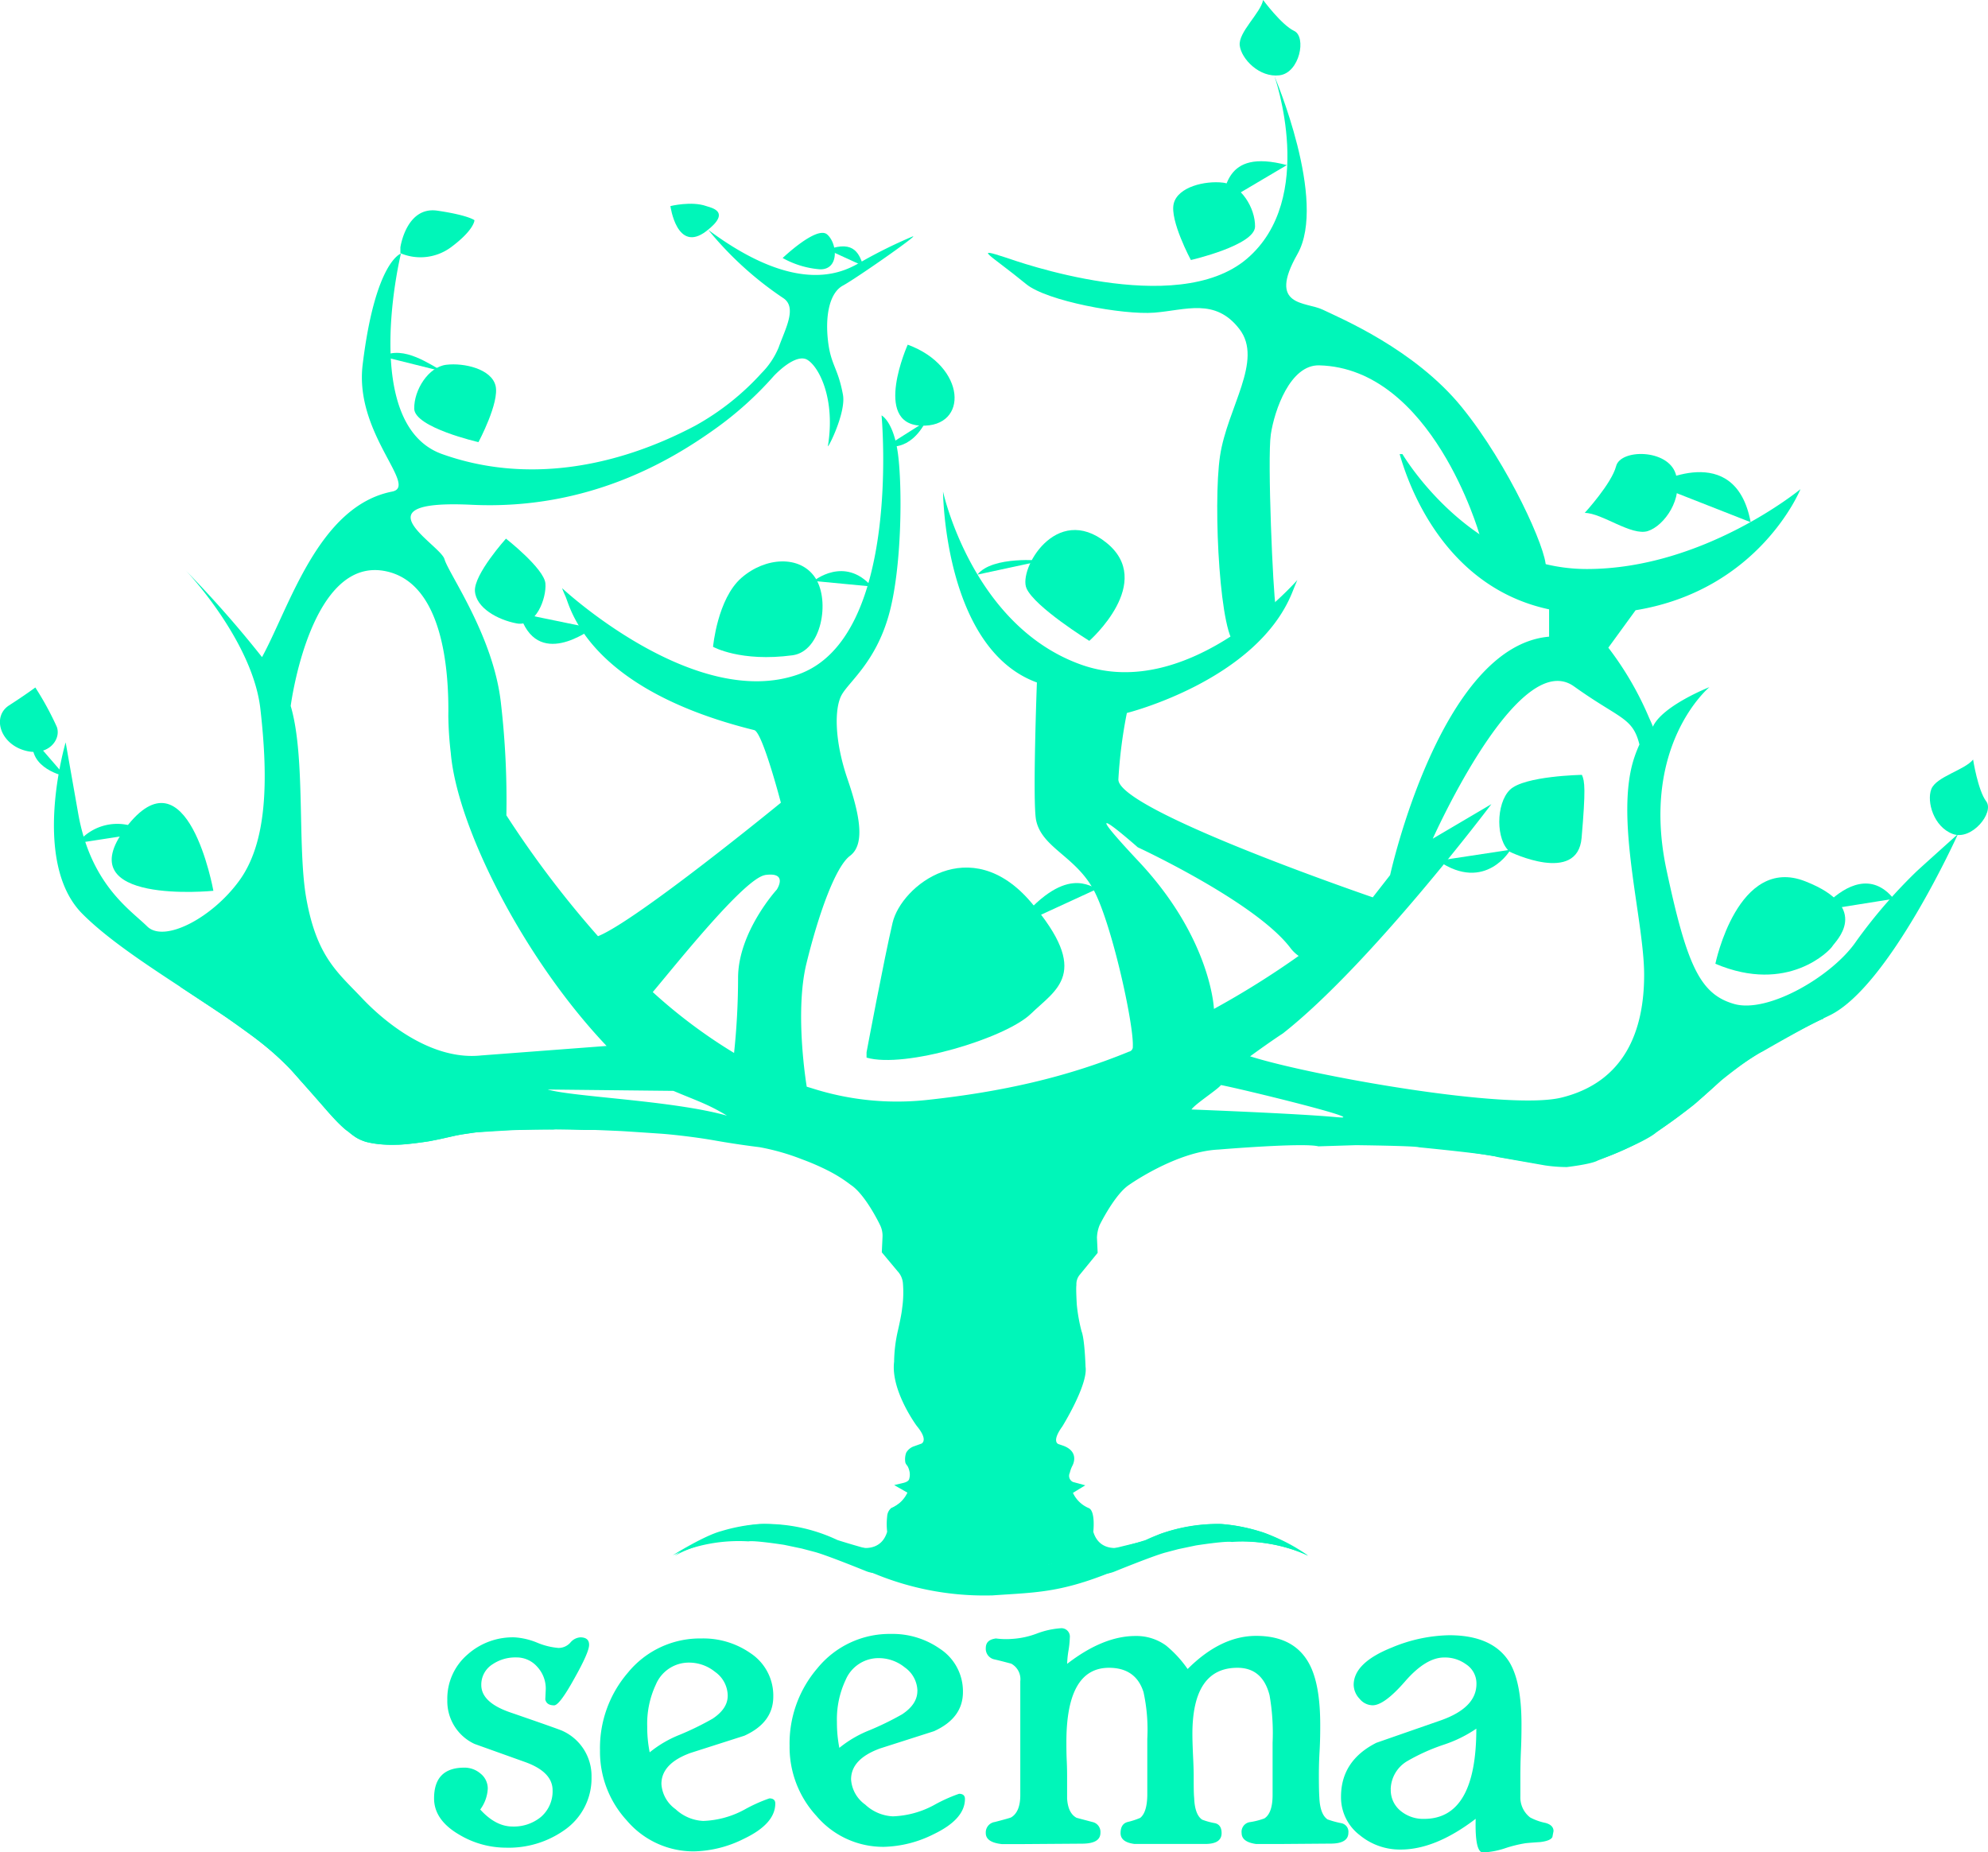 <svg id="Layer_1" data-name="Layer 1" xmlns="http://www.w3.org/2000/svg" viewBox="0 0 337.63 314.57"><defs><style>.cls-1{fill:#00f6b9;}</style></defs><title>seema</title><path class="cls-1" d="M92.69,286.86a5.45,5.45,0,0,0-1.44-3.77,4.66,4.66,0,0,0-3.59-1.6,6.91,6.91,0,0,0-4,1.16,4.08,4.08,0,0,0-1.92,3.53q0,2.93,4.84,4.62,8.71,3,9,3.19a8.4,8.4,0,0,1,4.88,7.81,10.68,10.68,0,0,1-4.58,9,16.39,16.39,0,0,1-10,3,15.48,15.48,0,0,1-7.77-2.14q-4.39-2.51-4.39-6.23,0-5.22,5.14-5.22a4.15,4.15,0,0,1,2.74,1,3.24,3.24,0,0,1,1.24,2.55,6.51,6.51,0,0,1-1.28,3.56q2.63,2.9,5.52,2.89a7.25,7.25,0,0,0,4.77-1.61,5.75,5.75,0,0,0,2-4.54q0-3.12-4.66-4.8l-8.6-3.08a8,8,0,0,1-4.62-7.47,9.86,9.86,0,0,1,3.42-7.7,11.54,11.54,0,0,1,8-2.93,12,12,0,0,1,3.83.9,11.79,11.79,0,0,0,3.64.9,2.68,2.68,0,0,0,2-.9,2.42,2.42,0,0,1,1.69-.9q1.5,0,1.5,1.27t-2.52,5.74q-2.51,4.54-3.42,4.54c-.85,0-1.35-.33-1.5-1Z"/><path class="cls-1" d="M131.33,288.14q0,4.43-4.92,6.65l-9.16,2.93q-4.92,1.8-4.92,5.26a5.69,5.69,0,0,0,2.4,4.28,7.37,7.37,0,0,0,4.7,2,15.8,15.8,0,0,0,7-1.92,26.32,26.32,0,0,1,4.24-1.91c.65,0,1,.29,1,.86q0,3.46-5.33,6a19.74,19.74,0,0,1-8.45,2.14,14.85,14.85,0,0,1-11.45-5.26,17.25,17.25,0,0,1-4.54-11.9,19.59,19.59,0,0,1,4.73-13.18,15.79,15.79,0,0,1,12.5-5.82,14,14,0,0,1,8.3,2.48A8.62,8.62,0,0,1,131.33,288.14Zm-7.74-.19a5,5,0,0,0-2.14-4,7,7,0,0,0-4.35-1.58,6.07,6.07,0,0,0-5.71,3.72,15.68,15.68,0,0,0-1.47,7.13,21.8,21.8,0,0,0,.42,4.39,19.31,19.31,0,0,1,5.14-3,49.7,49.7,0,0,0,5.52-2.7Q123.59,290.21,123.59,288Z"/><path class="cls-1" d="M163.54,287.37q0,4.43-4.92,6.65l-9.16,2.93q-4.92,1.8-4.92,5.25a5.69,5.69,0,0,0,2.4,4.28,7.36,7.36,0,0,0,4.7,2,15.81,15.81,0,0,0,7-1.92,26.34,26.34,0,0,1,4.24-1.91c.65,0,1,.29,1,.87q0,3.45-5.33,6a19.79,19.79,0,0,1-8.45,2.14,14.85,14.85,0,0,1-11.45-5.26,17.24,17.24,0,0,1-4.55-11.9,19.59,19.59,0,0,1,4.73-13.18,15.8,15.8,0,0,1,12.5-5.82A14,14,0,0,1,159.6,280,8.63,8.63,0,0,1,163.54,287.37Zm-7.73-.18a5,5,0,0,0-2.14-4,7,7,0,0,0-4.35-1.58,6.06,6.06,0,0,0-5.71,3.72,15.66,15.66,0,0,0-1.47,7.13,22.08,22.08,0,0,0,.41,4.39,19.43,19.43,0,0,1,5.14-3,49.44,49.44,0,0,0,5.52-2.7Q155.8,289.44,155.8,287.19Z"/><path class="cls-1" d="M229,311.27c0,1.2-1,1.81-2.85,1.84l-9.12.07q-3.23,0-3.68,0-2.48-.34-2.48-1.87a1.66,1.66,0,0,1,1.35-1.84,12.06,12.06,0,0,0,2.52-.64q1.39-.9,1.39-4v-8.86a37.12,37.12,0,0,0-.52-8.07q-1.2-4.65-5.45-4.65-7.65,0-7.65,11.24,0,1.32.11,3.72c.08,1.61.11,2.73.11,3.38,0,1.73,0,3,.08,3.76.07,1.91.53,3.13,1.35,3.69a11.58,11.58,0,0,0,2.18.6c.75.17,1.13.74,1.13,1.69q0,1.84-2.78,1.84l-8.48,0q-3.08,0-3.53,0c-1.58-.2-2.37-.81-2.37-1.84s.39-1.66,1.16-1.88a13,13,0,0,0,2.18-.71q1.16-.94,1.2-3.87v-9.55a29.93,29.93,0,0,0-.64-7.93q-1.3-4.13-5.86-4.14-7.25,0-7.24,12.65c0,.78,0,1.83.06,3.15s.06,2.23.06,2.7c0,1.78,0,3,0,3.68.1,1.68.64,2.78,1.61,3.3l2.68.71a1.72,1.72,0,0,1,1.37,1.84q0,1.8-3,1.84l-9.87.07c-2.33,0-3.63,0-3.9,0q-2.7-.3-2.7-1.87a1.79,1.79,0,0,1,1.54-1.88c1.73-.45,2.65-.71,2.78-.79q1.54-.94,1.54-3.79V285.55a3,3,0,0,0-1.54-3c-.93-.25-1.85-.49-2.78-.71a1.84,1.84,0,0,1-1.54-1.92c0-1,.58-1.5,1.73-1.65a13,13,0,0,0,2.78.07,14.23,14.23,0,0,0,4.15-.9,14.13,14.13,0,0,1,4-.9,1.43,1.43,0,0,1,1.61,1.61,15.61,15.61,0,0,1-.23,2.21,16,16,0,0,0-.22,2.22q6.12-4.73,11.6-4.73a8.57,8.57,0,0,1,5.18,1.61,19.43,19.43,0,0,1,3.68,4q5.63-5.63,11.64-5.63,6.45,0,9,4.73,1.88,3.45,1.88,10.4c0,1,0,2.51-.11,4.45s-.12,3.31-.12,4.11q0,2.59.08,3.76.12,2.85,1.39,3.72a16.14,16.14,0,0,0,2.33.64A1.48,1.48,0,0,1,229,311.27Z"/><path class="cls-1" d="M227.75,305.15q0-6.12,6-9.16l11-3.83q6-2.14,6-6.16a3.87,3.87,0,0,0-1.76-3.34,6.09,6.09,0,0,0-3.72-1.16q-3.11,0-6.64,4.06t-5.52,4.06a2.9,2.9,0,0,1-2.21-1.11,3.52,3.52,0,0,1-1-2.35q0-3.75,6.46-6.34a26.39,26.39,0,0,1,9.76-2.1q7.36,0,10.21,4.54,2.06,3.38,2.07,10.48c0,1,0,2.51-.09,4.52s-.1,3.5-.1,4.45q0,2.59,0,3.38a4.3,4.3,0,0,0,1.65,3.57,9.52,9.52,0,0,0,2.63.94c.9.25,1.35.71,1.35,1.39l-.19,1q-.3.64-2.07.86c-.82.05-1.65.11-2.47.19a22.09,22.09,0,0,0-3.61.9,13.71,13.71,0,0,1-3.64.67q-1.39,0-1.24-5.71-6.83,5.22-12.73,5.22a10.7,10.7,0,0,1-6.95-2.44A8.07,8.07,0,0,1,227.75,305.15Zm8.45-1.27a4.53,4.53,0,0,0,1.73,3.72,6,6,0,0,0,3.94,1.31q8.86,0,8.86-15.32a22.09,22.09,0,0,1-5.59,2.74A33.61,33.61,0,0,0,239,299.1,5.69,5.69,0,0,0,236.19,303.87Z"/><path class="cls-1" d="M174.28,48.25c3.49,2.88,16.42,5.27,21.76,4.85s10.33-2.56,14.45,2.78-2.06,13.35-3.29,21.57,0,31.66,2.88,32.07,7-4.75,6.57-6.59-1.44-25.07-.82-29.17,3.29-11.84,8.22-11.71c19.16.5,27.19,28.64,27.19,28.64.69,4.17,11.09,8.54,11.29,5.66S256.26,79,248.25,69.14,227.54,54,224.66,52.6s-9.45-.41-4.31-9.45-3.9-30.2-3.9-30.2h0s7.3,20.78-4.69,31-39.4.3-40.82-.17C165.15,41.89,168,43.11,174.28,48.25Z"/><path class="cls-1" d="M35.61,101.58c-.23-.23-.37-.36-.37-.36Z"/><path class="cls-1" d="M186.48,150.9c-1.21,0-5.46-4.54-14.17,6.52"/><path class="cls-1" d="M13.17,143.18a8.6,8.6,0,0,1,11.56-1.78"/><path class="cls-1" d="M75.34,63.13c-2.17-1.1-6.78-4.6-10.4-2.59"/><path class="cls-1" d="M207,34.87c1.41-2.08.53-9.76,11.55-6.83"/><path class="cls-1" d="M281,82.28s13.7-7.69,16.32,6.41"/><path class="cls-1" d="M309.09,154.65c-5.06,7.85,5-11.26,12.53-2"/><path class="cls-1" d="M138.2,98.67s5.21-4.33,9.85.94"/><path class="cls-1" d="M177,95.22s-8.44-.87-11,2.37"/><path class="cls-1" d="M100.69,106.72c-.42.13-9.53,7.28-12.47-2.57"/><path class="cls-1" d="M256.5,144.32c.17-.15-4.2,7.42-12.25,1.86"/><path class="cls-1" d="M11.1,131.85s-6.47-1.27-5.47-6.32"/><path class="cls-1" d="M233.14,152.4c-6.48-2.24-43.39-15.22-43.2-20.05a80.67,80.67,0,0,1,1.44-11.26s22-5.48,28.06-20.41c1.07-2.65.91-2.19.91-2.19s-18.28,21-36.77,14.38-23.42-29.38-23.42-29.38h0s.16,26.67,15.94,32.42c0,0-.77,20.61-.12,23.46,1,4.55,6.48,6,9.61,11.5s7,23.14,6.8,26.86a.81.81,0,0,1-.65.88c-10.47,4.3-21.46,6.83-34.47,8.22a47.31,47.31,0,0,1-19.36-2l-.9-.27s-2.11-12.5-.05-20.92,4.93-16.44,7.4-18.29,1.85-6.41-.41-13-2.26-12.08-1-14.34,5.75-5.55,8-13.56,2.3-21.78,1.56-27.33-2.79-6.57-2.79-6.57,3.49,37.8-14.18,44-40-14.59-40-14.59-.3-.47.52,1.38S99.79,117,128.1,124c1.4.35,4.52,12.33,4.52,12.33S108.09,156.41,101.56,159A172,172,0,0,1,86,138.47a143.05,143.05,0,0,0-.92-19c-1.24-11.44-8.88-22-9.59-24.5s-15.14-10.18,4.62-9.24,33.8-7.52,41.2-12.79a58.78,58.78,0,0,0,10.14-9.12c2-2.06,4.28-3.52,5.65-2.72,2,1.19,4.81,6.63,3.51,14.63-.12.71,3.12-5.62,2.55-8.7-.86-4.66-2.08-5-2.55-9.25s.29-8.06,2.55-9.28,13.38-9,11.79-8.32a81.88,81.88,0,0,0-8.65,4.27c-2.47,1.38-10.15,6.41-26-5.4A58,58,0,0,0,133,50.61c2.45,1.58.36,5.24-.75,8.38a13.45,13.45,0,0,1-2.91,4.37,43.77,43.77,0,0,1-11.25,8.93c-13.66,7.23-28.91,9.86-43,4.83s-7-34.05-7-34.05h0s-4.36,1.3-6.5,18.87c-1.43,11.72,9.54,20.66,5,21.55C54.1,85.94,49.2,103,44.5,111.6a186.27,186.27,0,0,0-13-14.76C33,98.37,43,109.6,44.22,120.39c1.42,12.44,1.07,22.74-3.55,29.13S27.88,160.18,25,157.34s-9.59-7.1-11.72-19.18l-2.13-12.08h0s-6,20.24,2.84,29.12S41.38,173,49.2,181.49s7.26,8.72,11,11.51c3.36,2.49,11.82,1.18,16.31.06,2.75-.68,8.22-1.52,22.27-1.16,4.83.12,18.23-.87,31.78,2.62,6,1.58,12.57,2,16.6,7.75,3.76,5.32,8,13.75,9,19.17,1.18,6.32.09,11.16-.5,16.25-.55,4.68,3.66,4.45,3.17,7-.19.78-1.09,7.81-1.25,8.67-.14.57-6.23,2.91-6.23,2.91s7.45-4.87,7.48-4.83c-5.58,10-5.64,9.88-9.25,11.5-2.81,1.26-7.17.16-7.17.16,1.3,2.26,26.79,4.95,26.79,4.95s36.81-9.62,32.35-7.56c-18.15,8.41-21.47-1.67-21.47-1.67l-1.5-10.09c-.29-4.64-3.83-4.32-3.12-9.37.62-4.41,4.61-7.77,5.13-11.62.61-4.59,1.78-10.55,2.38-14.37,1-6.51,5.93-14.26,13.13-16.25,3.83-2.55,10.5-2.65,16-3.39,20.85-2.82,49.52,4.79,53.88,4.36,14-1.37,26.26-14.86,27.52-15.7.53-.35,5.51-4.33,17.19-9.92,10.15-4.86,21.84-30.82,21.84-30.82s-6.13,5.5-7.06,6.37a87.46,87.46,0,0,0-10.2,11.81c-4,5.92-15,12.33-20.75,10.68s-8-6.4-11.5-22.81c-4.5-21.23,7.3-31,7.3-31s-8,3.15-9.61,6.73c0-.16-.61-1.45-.67-1.6A54.34,54.34,0,0,0,273.15,110l4.63-6.36c21.1-3.46,28-20.56,28-20.56s-16.44,13.56-36.28,13.56-31.32-19.52-31.32-19.52h-.47c.66,2.2,6.07,22.25,25.38,26.37v4.64c-18.49,1.59-27,40.49-27,40.49m-106.22,0c4.11-.62,2.05,2.47,2.05,2.47s-6.57,7.19-6.57,15a122,122,0,0,1-.68,12.74,88.67,88.67,0,0,1-13.81-10.34C114.66,164,126.43,149.15,129.95,148.62ZM81.75,179.25c-8.24.9-16.12-5.34-20.26-9.72s-7.68-7-9.46-16.89c-1.57-8.71-.1-24.12-2.66-32.74h0s3.35-26,16.49-22.81c9.22,2.24,10.4,16.29,10.28,24.47a59.71,59.71,0,0,0,.42,6.34c1.07,12.53,12.31,34.82,26.46,49.74m11.35,7.63c4,1.7,5.84,2.23,9.1,4.21-9.21-2.59-26-3.16-30.46-4.44M193.23,143.9s19.93,9.24,25.89,17.05a6.17,6.17,0,0,0,1.44,1.4,146.73,146.73,0,0,1-14.39,9c-.06-1.09-1-12.47-12.74-25C181.11,133.21,193.23,143.9,193.23,143.9Zm34,45.86c-6.16-.62-24.86-1.33-24.87-1.33.56-.9,4.45-3.39,5-4.15C211.51,185.09,232.71,190.3,227.25,189.75Zm16.1-47.32c1.76-3.85,15.08-32.26,24-25.86,7.8,5.58,9.94,5.2,11.1,9.86-.29.65-.58,1.35-.84,2.13-3.5,10.27,1.64,27.53,1.64,37s-3.29,18.17-14,20.83c-9.12,2.28-42.78-3.76-52.92-7,3.64-2.65,5.57-3.89,5.57-3.89,14.92-11.73,35.41-38.94,35.41-38.94"/><path class="cls-1" d="M140.57,42.4c4.67-1.73,5.38.95,6.09,2.79"/><path class="cls-1" d="M150.62,75.74s3.82,1.16,6.64-4.2"/><path class="cls-1" d="M85.93,91.48s6.5,5.09,6.7,7.62-1.62,7.39-4.87,6.78-6.9-2.64-7.1-5.48S85.93,91.48,85.93,91.48Z"/><g id="leaves"><path class="cls-1" d="M147.17,178.72s2.94-15.69,4.42-22,13.2-15.57,23.5-3.5,4.26,14.81,0,18.95-21.39,9.35-27.92,7.45"/><path class="cls-1" d="M291.33,163.68s3.8-18.51,15.27-14,5,10.3,4.62,11S303.66,168.92,291.33,163.68Z"/><path class="cls-1" d="M36.24,151.29s-24.87,2.5-14.92-10.65C31.84,126.74,36.24,151.29,36.24,151.29Z"/><path class="cls-1" d="M81.26,75.09S70.4,72.61,70.35,69.41s2.42-7.1,5.45-7.46,7.65.71,8.36,3.55S81.26,75.09,81.26,75.09Z"/><path class="cls-1" d="M121.1,109.85s.74-8.14,4.81-11.7,10-3.91,12.56,0,1.05,12.48-3.87,13.14C125.77,112.48,121.1,109.85,121.1,109.85Z"/><path class="cls-1" d="M185,108.84s-9.23-5.71-10.66-8.91,5-14.56,13.5-7.81S185,108.84,185,108.84Z"/><path class="cls-1" d="M202.25,44.16s10.86-2.49,10.9-5.68-2.42-7.1-5.45-7.46-7.65.71-8.36,3.55S202.25,44.16,202.25,44.16Z"/><path class="cls-1" d="M68,42s1-7,6.29-6.22,6.29,1.62,6.29,1.62,0,1.63-4,4.6a8.72,8.72,0,0,1-8.58,1"/><path class="cls-1" d="M335.1,129s.81,5.22,2.23,7.1-2.47,6.74-5.7,5.53-4.44-5.47-3.63-7.6S333.68,130.79,335.1,129Z"/><path class="cls-1" d="M256.45,144.68s11.47,5.58,12.16-2.38c.71-8.25.54-9.64.05-10.7,0,0-9.78.17-12.21,2.52s-2.43,8.64,0,10.56"/><path class="cls-1" d="M6,116.76a51.77,51.77,0,0,1,3.65,6.69c.81,2.23-1.62,5.24-5.68,3.94s-5.27-5.76-2.43-7.59S6,116.76,6,116.76Z"/><path class="cls-1" d="M132.92,43.82s5.8-5.54,7.56-4,2.08,6-1.22,5.92A15.46,15.46,0,0,1,132.92,43.82Z"/><path class="cls-1" d="M113.86,35s1.09,8.09,6.09,4.26c4.47-3.43.65-4,0-4.26C117.43,34.11,113.86,35,113.86,35Z"/><path class="cls-1" d="M154.16,58.54s-6,13.4,2.22,13.75,7.73-10.13-2.22-13.75"/></g><path class="cls-1" d="M222.08,264.15a29.21,29.21,0,0,0-14.75-5.32,28.32,28.32,0,0,0-12.75,2.72s-14.83,4.86-26.18,5.25c-11.35-.39-26.18-5.25-26.18-5.25a28.33,28.33,0,0,0-12.76-2.72,29.2,29.2,0,0,0-14.75,5.32c-.85.73,11.06-8.14,31.18,1.94a48.85,48.85,0,0,0,22.4,4.87h.2c7.76-.55,12.07-.37,22.4-4.87C211.53,257.11,222.92,264.87,222.08,264.15Z"/><path class="cls-1" d="M214.52,0s3.14,4.25,5.27,5.25.94,7.12-2.49,7.54-6.47-2.79-6.75-5.05S214.09,2.23,214.52,0Z"/><path class="cls-1" d="M269.14,87.11s4.58-5,5.33-7.94,8.74-2.94,10.11,1.27-1.92,8.85-4.71,9.75S272.06,87.11,269.14,87.11Z"/><path class="cls-1" d="M77,192.94c-.61.14-1.09.2-1.7.35-.79.2-1.58.35-2.37.52"/><path class="cls-1" d="M114.24,264.15s5.34-3.34,8.22-4.1a29.76,29.76,0,0,1,6.53-1.22,30.57,30.57,0,0,1,10.36,1.71s4.5,2.22,6.53,2.24c0,0,3.7,1,4.79-2.63a11.57,11.57,0,0,1,0-2.6,2,2,0,0,1,.7-1.44,5.16,5.16,0,0,0,2.74-2.61l-2.25-1.28,1.53-.36s.84-.17,1-.61a2.64,2.64,0,0,0,.09-1.26,3.7,3.7,0,0,0-.3-.91c-.19-.31-.43-.47-.45-.91a3.2,3.2,0,0,1,.17-1.44,2.39,2.39,0,0,1,1.34-1.1l1.25-.45s1.27-.52-.79-3c0,0-4.45-6-3.85-10.91a24.92,24.92,0,0,1,.65-5.31s.6-2.57.71-3.74a18.85,18.85,0,0,0,.14-4.24,3.41,3.41,0,0,0-.9-2.07l-2.69-3.22.12-2.57a4.15,4.15,0,0,0-.47-2.17s-2.45-5.11-4.93-6.72A24.16,24.16,0,0,0,141,199a40.11,40.11,0,0,0-4.77-2.1,38.8,38.8,0,0,0-7.25-2.07s-3.57-.42-7.55-1.13c-3.49-.62-7.63-1.06-9.35-1.17,0,0-6.43-.44-6.71-.44,0,0-10.87-.51-11.37-.26,0,0-2.58,0-5.46.08-1.23,0-2.46.09-3.68.16l-3.29.2c-.75,0-1.48.17-2.22.27s-1.56.23-2.33.41c-.61.14-1.09.2-1.7.35-.79.2-1.58.35-2.37.52,0,0-4.48.66-5.57.6a20.3,20.3,0,0,1-5.23-.49,7.85,7.85,0,0,1-3-1.75s-.66-.22-3.39-3.27c0,0-3.49-4-4.7-5.34l-1.54-1.81-1.9-1.84a48.44,48.44,0,0,0-4.51-3.78s-3.57-2.59-4.84-3.47l-7.55-5c-1.49-1,15.53,5,15.53,5l17.25,13.88s26.12,4.5,36.37,1.13a46.54,46.54,0,0,0,11,3.21s24.37-3.79,38.28,7.54c0,0,23.62,7.38,22.62,22,0,0,5.12,20.38-1.25,29s-12.62,12.38-12.62,12.38-5.83,7.09-10.88,5c0,0-6.57-2.68-8.68-3.24l-2.16-.57-3-.63s-5.07-.79-6.07-.59A27.2,27.2,0,0,0,114.24,264.15Z"/><path class="cls-1" d="M222.08,264.15s-5.34-3.34-8.22-4.1a29.76,29.76,0,0,0-6.53-1.22A30.57,30.57,0,0,0,197,260.54s-4.51,2.22-6.53,2.24c0,0-3.7,1-4.79-2.63,0,0,.39-3.41-.72-4a5.16,5.16,0,0,1-2.74-2.61l2.1-1.28-2.1-.57a1.15,1.15,0,0,1-.53-1.55,5.17,5.17,0,0,1,.41-1.15s1.4-2.34-1.48-3.44l-.85-.29s-1.27-.35.65-3c0,0,4.41-7.11,3.94-10.14,0,0-.13-4.62-.67-6a28.73,28.73,0,0,1-.81-4.51s-.17-2.74-.07-3.36a2.51,2.51,0,0,1,.61-1.8l3-3.67-.12-2.59a6.27,6.27,0,0,1,.45-2.12s2.56-5.22,5-6.83c0,0,8-5.67,15.16-6,0,0,14.42-1.21,17-.55l6.4-.2s10.16.12,10.66.36c0,0,12.52,1.22,13.34,1.65l8.1,1.43a26.05,26.05,0,0,0,3.69.28s4.16-.48,5.25-1.11c0,0,7.89-3,9.94-4.77,0,0,5.63-4,6.75-5l4.18-3.74s4.89-4,7.11-5c0,0,9.12-5.26,10.3-5.54,0,0,1.74-5.07,0-4.7s-19.62,4.38-19.62,4.38l-17.25,13.88s-26.12,4.5-36.37,1.13c0,0-5.62,4.88-11.25,4.63,0,0-25.37-6.87-38,6.13,0,0-23.62,7.38-22.62,22,0,0-5.12,20.38,1.25,29s7.63,13.88,7.63,13.88,10.83,5.59,15.88,3.53c0,0,6.57-2.68,8.68-3.24l2.16-.57,3-.63s5.07-.79,6.07-.59A27.2,27.2,0,0,1,222.08,264.15Z"/></svg>